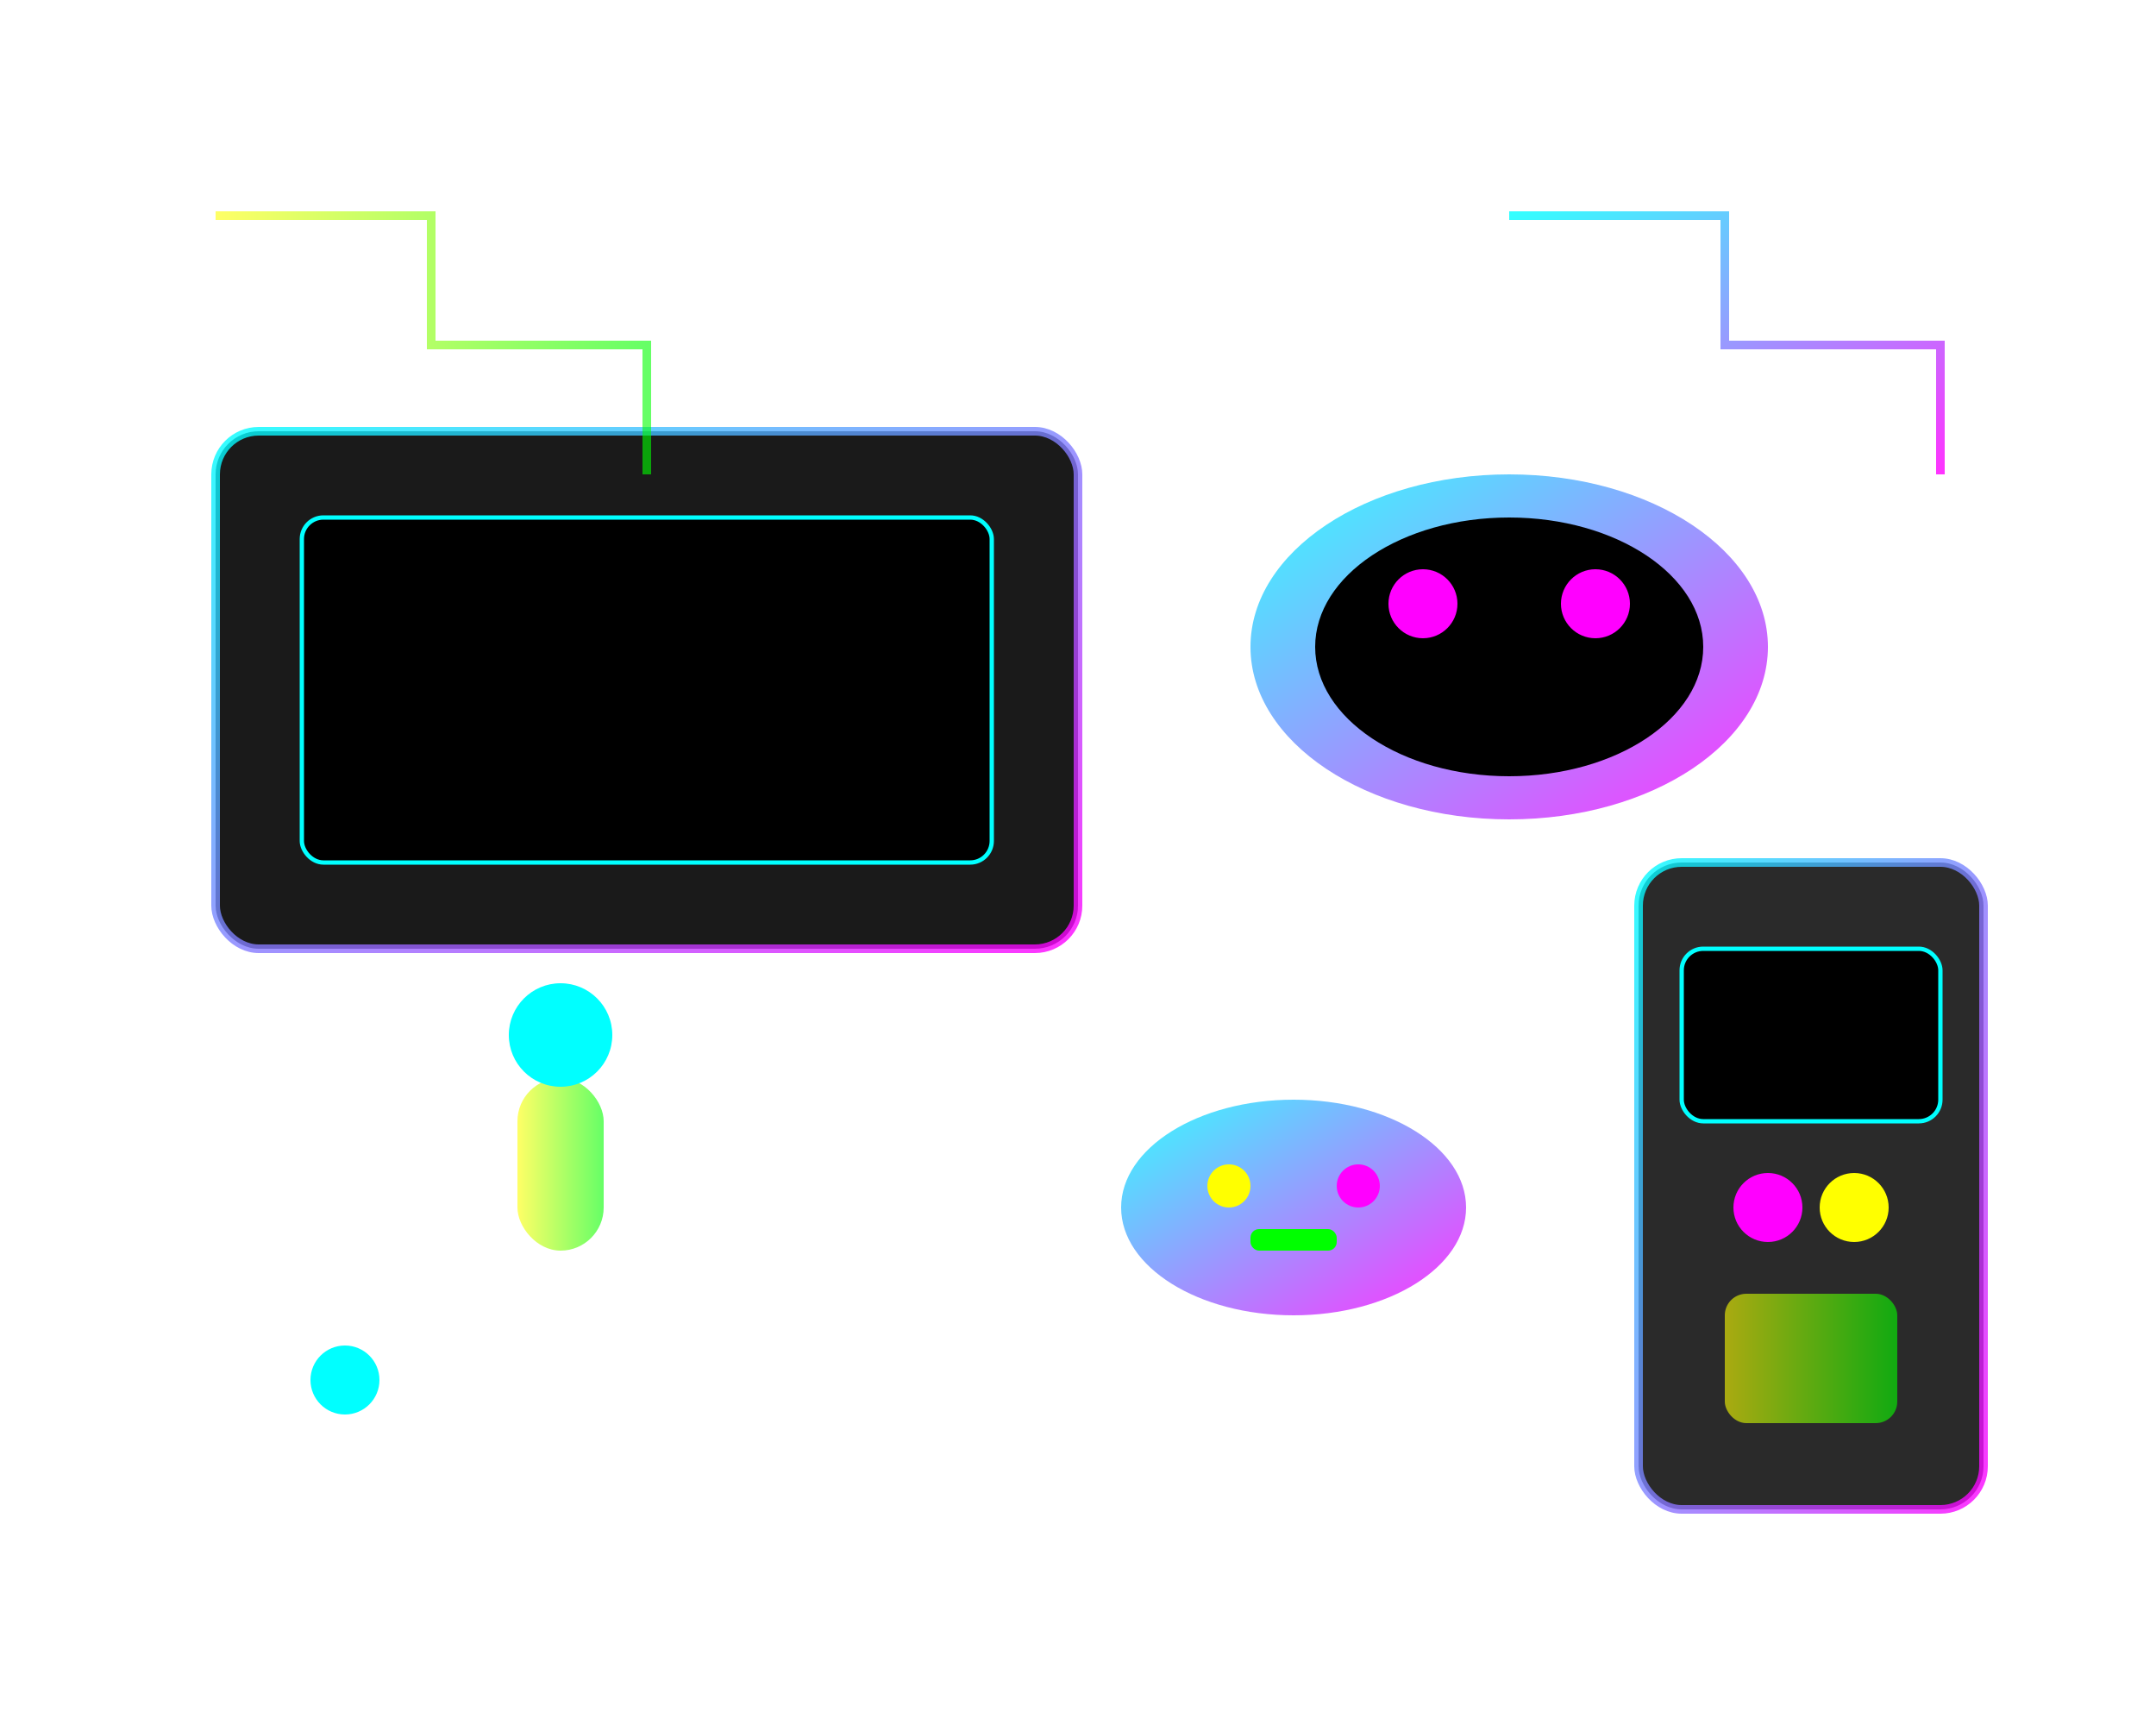 <svg width="500" height="400" viewBox="0 0 500 400" fill="none" xmlns="http://www.w3.org/2000/svg">
  <defs>
    <linearGradient id="heroGrad1" x1="0%" y1="0%" x2="100%" y2="100%">
      <stop offset="0%" style="stop-color:#00ffff;stop-opacity:0.8" />
      <stop offset="100%" style="stop-color:#ff00ff;stop-opacity:0.8" />
    </linearGradient>
    <linearGradient id="heroGrad2" x1="0%" y1="0%" x2="100%" y2="0%">
      <stop offset="0%" style="stop-color:#ffff00;stop-opacity:0.6" />
      <stop offset="100%" style="stop-color:#00ff00;stop-opacity:0.6" />
    </linearGradient>
    <filter id="heroGlow">
      <feGaussianBlur stdDeviation="3" result="coloredBlur"/>
      <feMerge> 
        <feMergeNode in="coloredBlur"/>
        <feMergeNode in="SourceGraphic"/>
      </feMerge>
    </filter>
  </defs>
  
  <!-- Gaming Setup Background -->
  <rect x="50" y="100" width="200" height="120" rx="10" fill="#1a1a1a" stroke="url(#heroGrad1)" stroke-width="2" filter="url(#heroGlow)"/>
  <rect x="70" y="120" width="160" height="80" rx="5" fill="#000" stroke="#00ffff" stroke-width="1"/>
  
  <!-- VR Headset -->
  <ellipse cx="350" cy="150" rx="60" ry="40" fill="url(#heroGrad1)" filter="url(#heroGlow)"/>
  <ellipse cx="350" cy="150" rx="45" ry="30" fill="#000"/>
  <circle cx="330" cy="140" r="8" fill="#ff00ff"/>
  <circle cx="370" cy="140" r="8" fill="#ff00ff"/>
  
  <!-- Joystick -->
  <rect x="120" y="250" width="20" height="40" rx="10" fill="url(#heroGrad2)" filter="url(#heroGlow)"/>
  <circle cx="130" cy="240" r="12" fill="#00ffff" filter="url(#heroGlow)"/>
  
  <!-- Gaming Controller -->
  <ellipse cx="300" cy="280" rx="40" ry="25" fill="url(#heroGrad1)" filter="url(#heroGlow)"/>
  <circle cx="285" cy="275" r="5" fill="#ffff00"/>
  <circle cx="315" cy="275" r="5" fill="#ff00ff"/>
  <rect x="290" y="285" width="20" height="5" rx="2" fill="#00ff00"/>
  
  <!-- Circuit Pattern -->
  <path d="M 50 50 L 100 50 L 100 80 L 150 80 L 150 110" stroke="url(#heroGrad2)" stroke-width="2" fill="none" filter="url(#heroGlow)"/>
  <path d="M 350 50 L 400 50 L 400 80 L 450 80 L 450 110" stroke="url(#heroGrad1)" stroke-width="2" fill="none" filter="url(#heroGlow)"/>
  
  <!-- Neon Lights -->
  <circle cx="80" cy="320" r="8" fill="#00ffff" filter="url(#heroGlow)">
    <animate attributeName="opacity" values="0.5;1;0.5" dur="2s" repeatCount="indefinite"/>
  </circle>
  <circle cx="420" cy="320" r="8" fill="#ff00ff" filter="url(#heroGlow)">
    <animate attributeName="opacity" values="1;0.5;1" dur="2s" repeatCount="indefinite"/>
  </circle>
  
  <!-- Arcade Cabinet -->
  <rect x="380" y="200" width="80" height="150" rx="10" fill="#2a2a2a" stroke="url(#heroGrad1)" stroke-width="2" filter="url(#heroGlow)"/>
  <rect x="390" y="220" width="60" height="40" rx="5" fill="#000" stroke="#00ffff" stroke-width="1"/>
  <circle cx="410" cy="280" r="8" fill="#ff00ff" filter="url(#heroGlow)"/>
  <circle cx="430" cy="280" r="8" fill="#ffff00" filter="url(#heroGlow)"/>
  <rect x="400" y="300" width="40" height="30" rx="5" fill="url(#heroGrad2)" filter="url(#heroGlow)"/>
</svg>